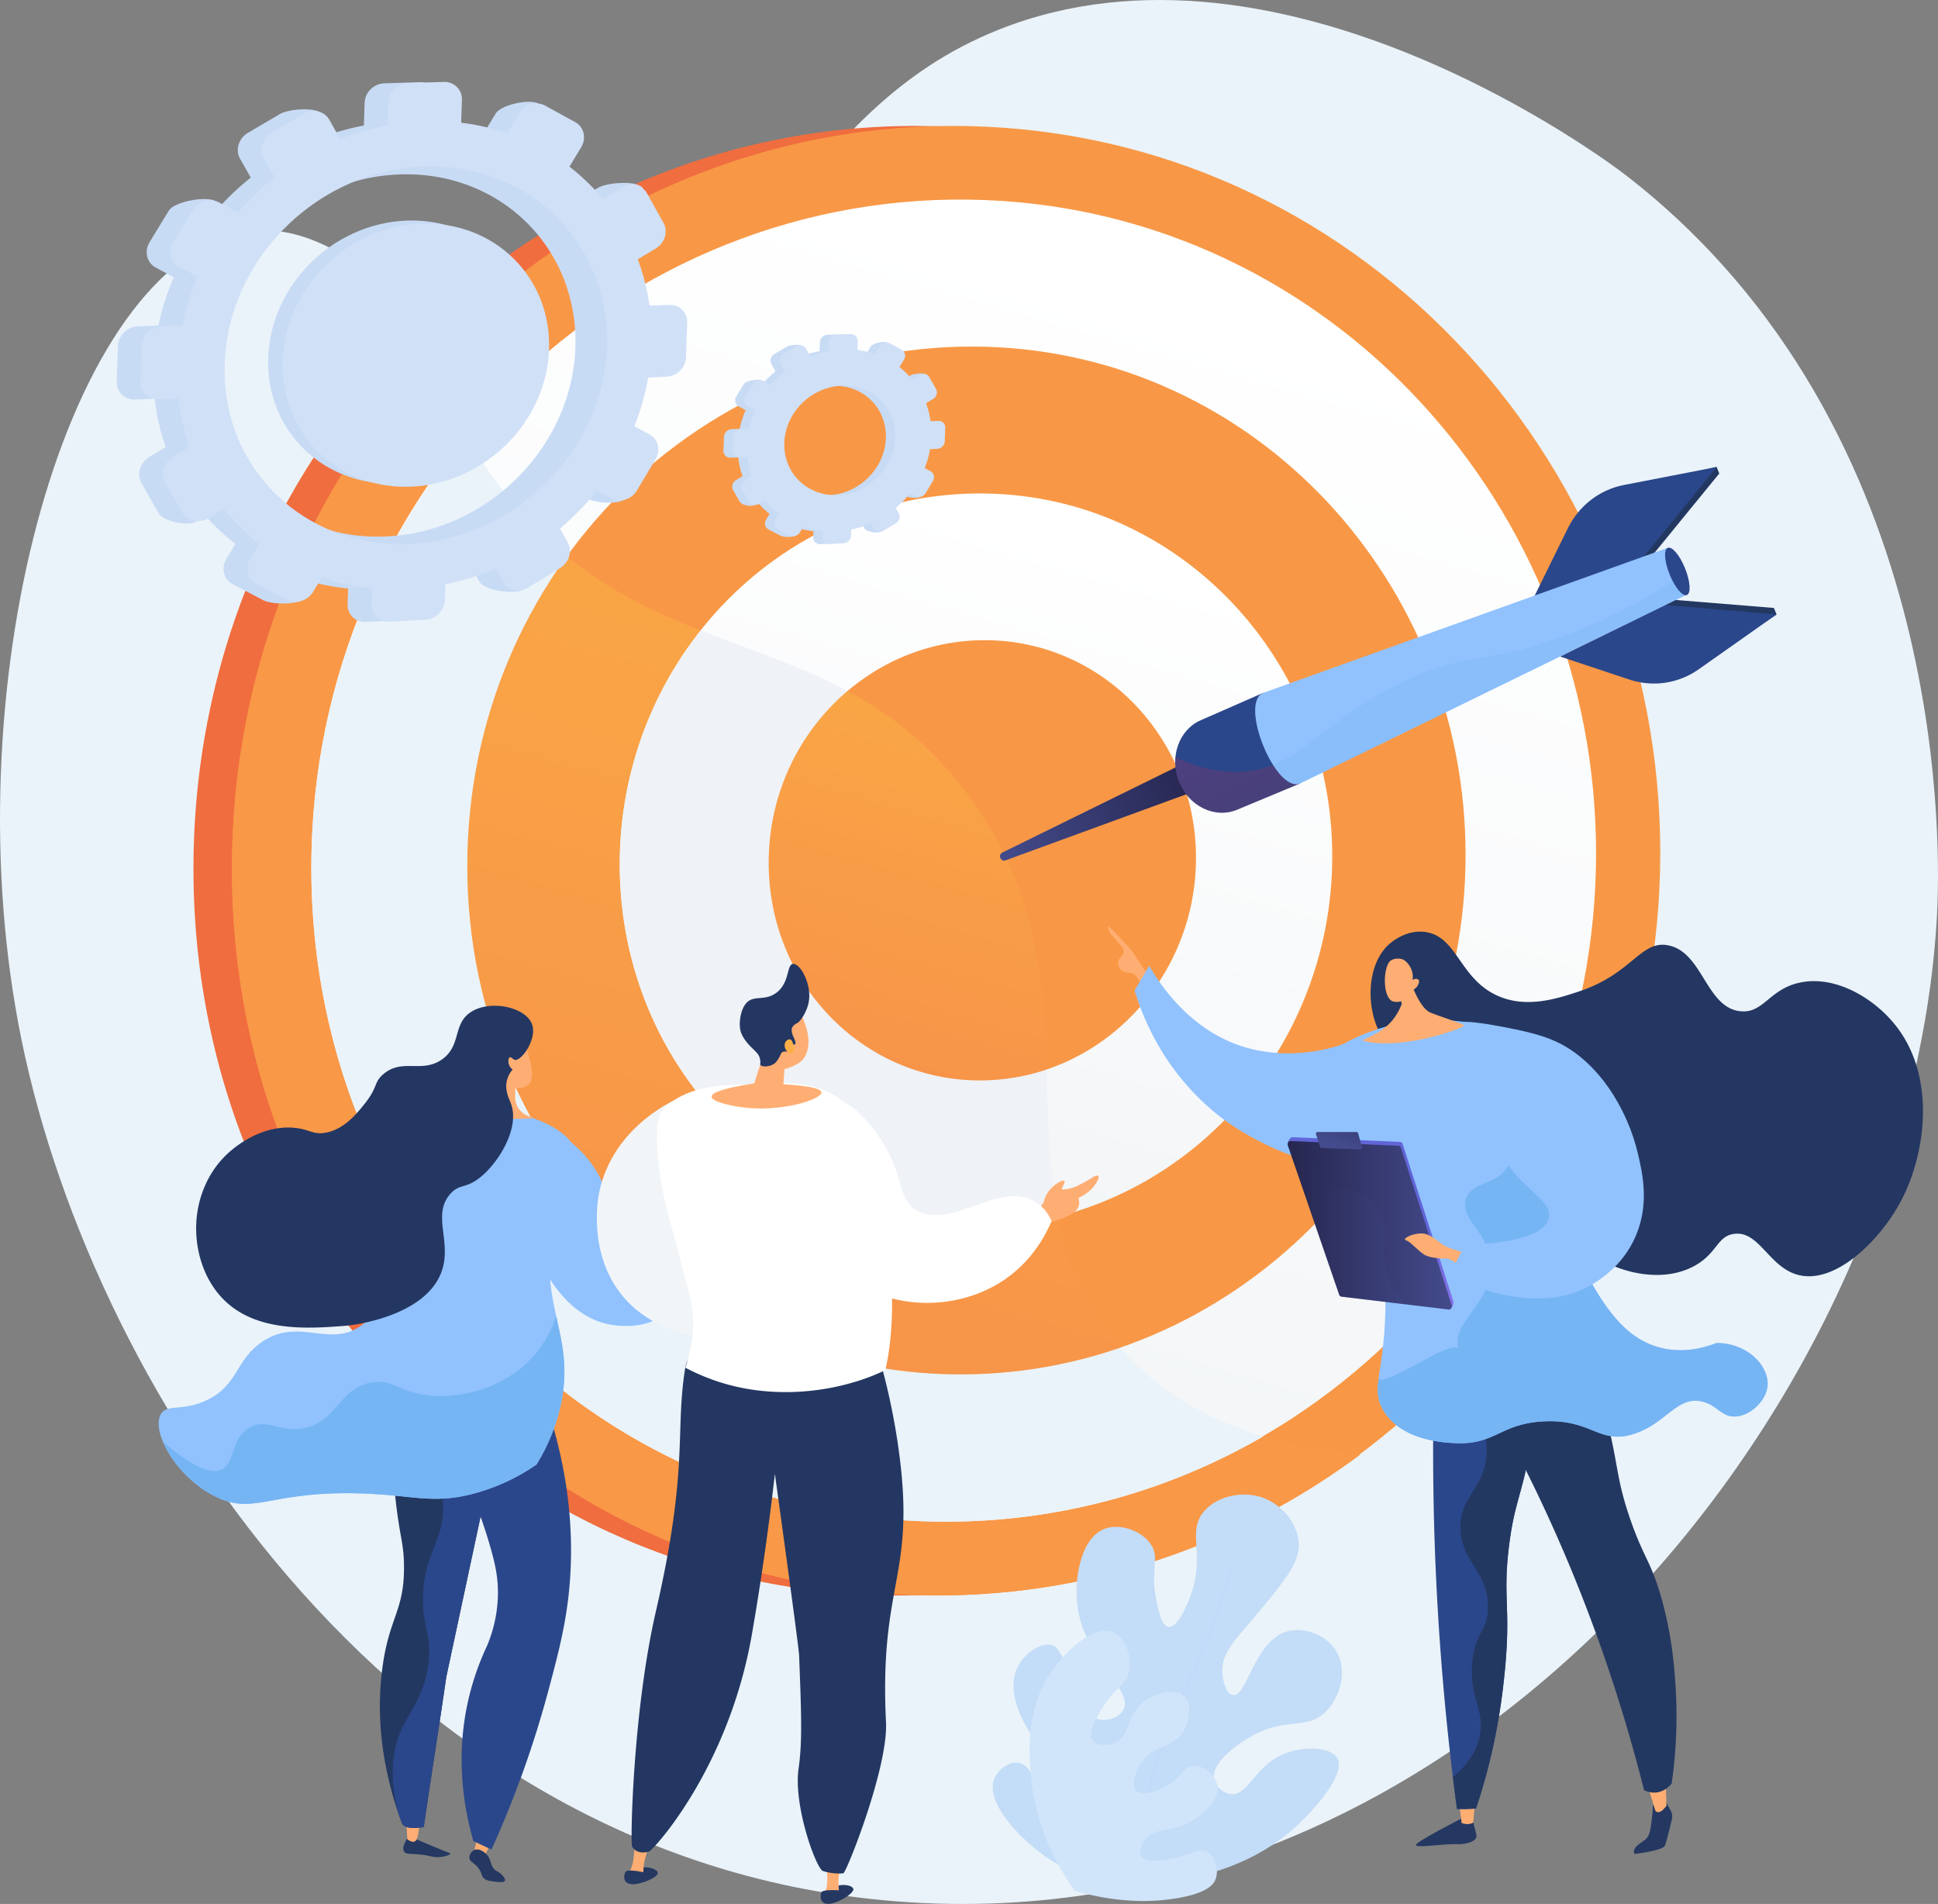 <?xml version="1.0" encoding="UTF-8"?> <svg xmlns="http://www.w3.org/2000/svg" xmlns:xlink="http://www.w3.org/1999/xlink" viewBox="0 0 2713.58 2665.78"><rect x="0" y="0" width="2713.58" height="2665.78" fill="#808080" stroke="none"/> <defs> <style>.cls-1{isolation:isolate;}.cls-2{fill:#eaf3f9;}.cls-3{fill:#f06d3f;}.cls-4{fill:#f89846;}.cls-5{fill:#f99847;}.cls-6{fill:url(#linear-gradient);}.cls-10,.cls-14,.cls-29,.cls-7{opacity:0.3;mix-blend-mode:multiply;}.cls-7{fill:url(#linear-gradient-2);}.cls-8{fill:url(#linear-gradient-3);}.cls-9{fill:#eff2f6;}.cls-10{fill:url(#linear-gradient-4);}.cls-11{fill:#233861;}.cls-12{fill:url(#linear-gradient-5);}.cls-13{fill:#2b478b;}.cls-15{fill:url(#linear-gradient-6);}.cls-16{fill:#91c2fe;}.cls-17{fill:#76b5f4;}.cls-18{fill:#243862;}.cls-19{fill:#ffae73;}.cls-20{fill:url(#linear-gradient-7);}.cls-21{fill:url(#linear-gradient-8);}.cls-22{fill:#d8dee8;}.cls-23{fill:#fff;}.cls-24{fill:url(#linear-gradient-9);}.cls-25{fill:#243762;}.cls-26{fill:url(#linear-gradient-10);}.cls-27{fill:url(#linear-gradient-11);}.cls-28{fill:url(#linear-gradient-12);}.cls-29{fill:url(#linear-gradient-13);}.cls-30{fill:#f2f5f8;}.cls-31{fill:#233762;}.cls-32{fill:url(#linear-gradient-14);}.cls-33{fill:#c8dbf5;}.cls-34{fill:#d0e0f7;}.cls-35{fill:#c3dcf7;}.cls-36{fill:#c0d9f9;}.cls-37{fill:#d0e5fa;}</style> <linearGradient id="linear-gradient" x1="1569.65" y1="392.12" x2="815.55" y2="3002.46" gradientUnits="userSpaceOnUse"> <stop offset="0" stop-color="#fff"></stop> <stop offset="1" stop-color="#ebeff2"></stop> </linearGradient> <linearGradient id="linear-gradient-2" x1="1266.55" y1="959.82" x2="870.25" y2="2331.65" gradientUnits="userSpaceOnUse"> <stop offset="0" stop-color="#ffc444"></stop> <stop offset="1" stop-color="#f36f56"></stop> </linearGradient> <linearGradient id="linear-gradient-3" x1="1496.76" y1="753.45" x2="1078.23" y2="2202.22" xlink:href="#linear-gradient"></linearGradient> <linearGradient id="linear-gradient-4" x1="1355.17" y1="1038.1" x2="1158.35" y2="1719.44" xlink:href="#linear-gradient-2"></linearGradient> <linearGradient id="linear-gradient-5" x1="1168.59" y1="1810.93" x2="1464.36" y2="1810.93" gradientTransform="translate(-365.71 -40.84) rotate(-22.12)" gradientUnits="userSpaceOnUse"> <stop offset="0" stop-color="#444b8c"></stop> <stop offset="1" stop-color="#26264f"></stop> </linearGradient> <linearGradient id="linear-gradient-6" x1="1599.04" y1="1777.89" x2="1604.79" y2="2040.31" gradientTransform="matrix(0.91, -0.41, 0.41, 0.91, -505.46, 13.75)" gradientUnits="userSpaceOnUse"> <stop offset="0" stop-color="#ab316d"></stop> <stop offset="1" stop-color="#792d3d"></stop> </linearGradient> <linearGradient id="linear-gradient-7" x1="-2971.55" y1="2071.05" x2="-3090.82" y2="2263.99" gradientTransform="matrix(0.99, 0.12, -0.12, 0.99, 4137.24, -36.12)" xlink:href="#linear-gradient-5"></linearGradient> <linearGradient id="linear-gradient-8" x1="-2955.67" y1="2025.91" x2="-3058.7" y2="2219.34" gradientTransform="matrix(0.99, 0.1, -0.1, 0.99, 4080.92, -33.24)" xlink:href="#linear-gradient-2"></linearGradient> <linearGradient id="linear-gradient-9" x1="-2946.32" y1="2147.3" x2="-2974.94" y2="2193.59" gradientTransform="matrix(0.99, 0.12, -0.12, 0.99, 4137.24, -36.12)" gradientUnits="userSpaceOnUse"> <stop offset="0" stop-color="#311944"></stop> <stop offset="1" stop-color="#893976"></stop> </linearGradient> <linearGradient id="linear-gradient-10" x1="1942.37" y1="1674.37" x2="1849.15" y2="1828.89" gradientUnits="userSpaceOnUse"> <stop offset="0" stop-color="#6165d7"></stop> <stop offset="1" stop-color="#aa80f9"></stop> </linearGradient> <linearGradient id="linear-gradient-11" x1="1803" y1="1715.55" x2="2032.88" y2="1715.55" gradientUnits="userSpaceOnUse"> <stop offset="0" stop-color="#26264f"></stop> <stop offset="1" stop-color="#444b8c"></stop> </linearGradient> <linearGradient id="linear-gradient-12" x1="1900.76" y1="1512.37" x2="1873.35" y2="1602.08" xlink:href="#linear-gradient-11"></linearGradient> <linearGradient id="linear-gradient-13" x1="1803" y1="1712" x2="1969.57" y2="1712" xlink:href="#linear-gradient-11"></linearGradient> <linearGradient id="linear-gradient-14" x1="461.55" y1="1314.66" x2="669.08" y2="1575.75" gradientTransform="matrix(-1, 0.07, 0.07, 1, 1521.71, 53.16)" xlink:href="#linear-gradient-2"></linearGradient> </defs> <title>Ресурс 1</title> <g class="cls-1"> <g id="Слой_2" data-name="Слой 2"> <g id="Illustration"> <path class="cls-2" d="M1398.79,41.39C1105,158.2,1076.87,456.8,812.36,482.43,581.88,504.75,494.27,288.61,332.55,327.34,86.2,386.33-68.68,973.65,30.26,1456.58c102.16,498.65,531.4,1161.55,1242.52,1206.79,798.38,50.79,1402.48-711.93,1439.36-1381.27,4-72.38,27.55-678.88-436.13-1037.16C2252.84,227,1795.93-116.52,1398.79,41.39Z"></path> <path class="cls-3" d="M2270.82,1193.77c0,537.26-410.11,1001-944.21,1037.7-568,39.05-1055.73-414.4-1055.73-1015.11S758.56,151.19,1326.61,177.4C1860.71,202.05,2270.82,656.51,2270.82,1193.77Z"></path> <path class="cls-4" d="M2324.71,1193.77c0,537.26-410.11,1001-944.21,1037.7-568,39.05-1055.73-414.4-1055.73-1015.11S812.45,151.19,1380.5,177.4C1914.6,202.05,2324.71,656.51,2324.71,1193.77Z"></path> <path class="cls-5" d="M1568.44,1887c-192.91-219.23-10.62-500.52-212.74-773.64-187.54-253.44-451.52-163.73-654.87-430.9-43.35-57-75-118.4-97.49-181.57C431,687.35,324.77,938.83,324.77,1216.36c0,600.71,487.68,1054.16,1055.73,1015.11,196.65-13.52,376-84.58,523.8-194.57C1738.84,2021.73,1634.79,1962.41,1568.44,1887Z"></path> <path class="cls-6" d="M2234.8,1194.79c0,486.1-372.17,903.6-854.3,934-509.62,32.1-944.58-376.2-944.58-913.66s435-955.59,944.58-935C1862.63,299.59,2234.8,708.69,2234.8,1194.79Z"></path> <path class="cls-2" d="M1380.5,2128.77a885.06,885.06,0,0,0,388.22-117.51c-90.24-27.51-154.34-72-200.28-124.26-192.91-219.23-10.62-500.52-212.74-773.64-187.54-253.44-451.52-163.73-654.87-430.9a643.51,643.51,0,0,1-47.89-72.74c-135.17,163.29-217,374.45-217,605.39C435.92,1752.57,870.88,2160.87,1380.5,2128.77Z"></path> <path class="cls-4" d="M2052.09,1196.85c0,382.14-294.34,707.08-671.59,726.51-393.88,20.29-726.15-297.54-726.15-710.72S986.62,474.13,1380.5,485.51C1757.75,496.42,2052.09,814.71,2052.09,1196.85Z"></path> <path class="cls-7" d="M1355.7,1113.36c-160-216.2-375.38-182.75-561.63-334-87.7,121.17-139.72,271-139.72,433.27,0,413.18,332.27,731,726.15,710.72A685.6,685.6,0,0,0,1568.44,1887h0C1375.53,1667.77,1557.82,1386.48,1355.7,1113.36Z"></path> <path class="cls-8" d="M1865.41,1199c0,275.91-213.81,508.14-484.91,519-279.58,11.19-512.73-216-512.73-507.72s233.15-524.18,512.73-519.31C1651.6,695.64,1865.41,923,1865.41,1199Z"></path> <path class="cls-9" d="M981.16,882.85c-70.81,89.45-113.39,203.38-113.39,327.38,0,291.74,233.15,518.91,512.73,507.72a489.56,489.56,0,0,0,100.42-14.51c-35.78-183,24.37-387.94-125.22-590.08C1247.41,967,1113.93,935.06,981.16,882.85Z"></path> <path class="cls-4" d="M1674.64,1201.11c0,167.37-130.49,306.77-294.14,311.44-166.71,4.75-304.15-131.62-304.15-304.68s137.44-312.53,304.15-311.54C1544.15,897.3,1674.64,1033.75,1674.64,1201.11Z"></path> <path class="cls-10" d="M1465.35,1497.46c-4-124.84-13.87-254.68-109.65-384.1-51.58-69.7-108.83-113.42-169-145.76-67.29,57.22-110.36,143.66-110.36,240.27,0,173.06,137.44,309.43,304.15,304.68A292.91,292.91,0,0,0,1465.35,1497.46Z"></path> <path class="cls-11" d="M2315.43,775.48c.73-.67-149.84,50.4-149.84,50.4L2212,732.09c15.59-31.53,156.75-71.47,191.64-78.25l3.69,9.1Z"></path> <path class="cls-12" d="M1677.59,1106.05l-269.42,98.47c-7,2.58-11.37-7.58-4.65-10.88l258-126.82a3.25,3.25,0,0,1,4.45,1.69l13.52,33.26A3.26,3.26,0,0,1,1677.59,1106.05Z"></path> <path class="cls-11" d="M2344.13,839.83c1-.06-143.4,72.5-143.4,72.5l97.64,32.31c32.82,10.86,159.9-63.72,189.16-84.33l-3.7-9.1Z"></path> <path class="cls-13" d="M2331.33,847c1-.06-147,72.2-147,72.2l97.26,32.3a108.48,108.48,0,0,0,96.85-14.36l109.1-76.86Z"></path> <path class="cls-13" d="M2299.17,782.48c.73-.66-153.2,57.35-153.2,57.35l49.39-100.38c15.5-31.42,44.35-53.79,78.16-60.35l130.08-25.26Z"></path> <path class="cls-13" d="M1820.46,1096.9l-88.23,36.75c-31,12.92-67.24-4.52-81.19-38.83h0c-14-34.31-.51-73,30.26-86.43L1768.88,970Z"></path> <g class="cls-14"> <path class="cls-15" d="M1738.1,1080.5c-34.1,1.81-65.3-7.31-92.22-20.52a73.72,73.72,0,0,0,5.16,34.84h0c14,34.31,50.19,51.75,81.19,38.83l88.23-36.75-15.15-37.26C1785.47,1071.38,1764.81,1079.08,1738.1,1080.5Z"></path> </g> <path class="cls-16" d="M2361.81,832.55,1820.46,1096.9c-34.54,14-86.12-112.81-51.58-126.86l566.31-203Z"></path> <g class="cls-14"> <path class="cls-17" d="M2186.57,891.57C2075.39,932,2048.5,911.33,1954,959.68c-87.09,44.56-121.59,91.45-171.5,111.29,11.81,18.6,25.92,30.83,38,25.93l541.35-264.35-10.35-25.45C2288.53,849.43,2231.78,875.12,2186.57,891.57Z"></path> </g> <path class="cls-13" d="M2359.31,795.49c7.42,18.25,8.62,35.06,2.7,37.56s-16.7-10.23-24.09-28.43-8.62-35-2.73-37.54S2351.9,777.25,2359.31,795.49Z"></path> <path class="cls-18" d="M569.84,2574.64c-6.41,10.21-5.41,15-4.31,17.17,3.23,6.37,13.09,1.7,37,7.1a41.15,41.15,0,0,0,15.08,1.05c5.93-.76,13.09-3.13,13-4.72-.05-.57-1.06-.91-1.44-1-6.57-2.13-47.28-19.44-47.28-19.44Z"></path> <path class="cls-19" d="M569.08,2550.63l1.24,24.46s9.58,8.39,13.22-.2c2.62-6.18,4.37-23.38,4.37-23.38Z"></path> <polygon class="cls-19" points="689.92 2575.3 676.87 2601.96 662.37 2598.07 668.47 2572.76 689.92 2575.3"></polygon> <path class="cls-18" d="M670.69,2616.74c-6.26-9.21-12.71-9.11-13.39-15.07-.54-4.68,2.85-10,7.3-11.69,6.26-2.37,13,3.06,14.48,4.29,10.29,8.33,6.11,19.24,16,25.2,2,1.2,5.21,2.58,8.37,6.23,1.34,1.55,4.66,5.38,3.55,7.67-1.29,2.64-7.84,1.86-14.07,1.12-7.48-.89-11.22-1.34-14.59-4C673.68,2626.89,675.51,2623.86,670.69,2616.74Z"></path> <path class="cls-11" d="M550.34,1966.61a798.48,798.48,0,0,0,4.94,144.82c5.43,42.94,10,50.67,10.39,80.08.8,64-20.42,71.39-30.13,142.85-10.72,78.91,5.14,143.64,11.43,168.36a457.26,457.26,0,0,0,16.4,51.45c6.74,6.93,18,5.42,30,4,10.28-71.52,21.26-138.73,31.54-210.25L693.51,2027Z"></path> <path class="cls-13" d="M593.33,2558.18c10.28-71.52,21.26-138.73,31.54-210.25L693.51,2027l-143.17-60.37c-.21,3.73-.32,7.33-.47,11,63.86,65.47,73.41,113.93,70.06,146.17-4.06,39.1-27.09,56.74-27.61,113.88-.38,40.85,11.24,49,8.2,85.66-3.92,47.18-26.37,72-38.49,98.48-11.72,25.56-18.21,62.61-4.19,117.22,2,5.68,3.84,10.78,5.53,15.16C570.11,2561.1,581.42,2559.59,593.33,2558.18Z"></path> <path class="cls-13" d="M632.71,2027.89c31,63.89,47.07,113.48,55.49,144,5.14,18.6,9.59,37.91,8.95,62.69a193.67,193.67,0,0,1-15.38,70.16,373.28,373.28,0,0,0-24.62,69.4c-21.15,85.87-6.81,160.39,5.67,203.59l25.35,11.86a1446.41,1446.41,0,0,0,80.38-225.17c13.87-52,24.54-92.79,29-145.36,4.67-55.46,4.05-143.84-32.64-252.41Z"></path> <path class="cls-16" d="M692.65,1549.49c54.65,14.12,96,27.53,112.48,58.13,17.36,32.32-16.2,52.78-30.38,119.36-21.72,101.93,34.32,145.32,8.68,247.64a269,269,0,0,1-32.27,75.91,283.11,283.11,0,0,1-89,41c-57.85,15-84.63,1.28-160.63-.67-124.3-3.19-145.8,31.16-199.86,4.46-54.64-27-90.53-90.63-76.42-115.38,8.46-14.83,30.29-3.32,64.32-19.56,43.86-20.93,39.6-54.82,75.91-80.57,52.15-37,95.62,8.33,140.28-23.89,45.17-32.6,57.48-120,43.89-173.69-8.89-35.1-6-72.23-11.82-108a22.66,22.66,0,0,1,1.58-12.77c8.58-19.55,45.73-20.36,73.79-20.71C656,1540.26,688.16,1548.33,692.65,1549.49Z"></path> <path class="cls-17" d="M311.39,2056.81c18.07-10,11.48-43.12,38.27-58.19,24.87-14,41.5,8.38,77.09.62,45.64-10,46.86-53,90.65-63.15,31.48-7.29,39.11,13.06,83.28,17.57s103.5-8.92,144.05-52.7a158.18,158.18,0,0,0,34-58.33c8.65,39.13,18.41,77.08,4.65,132a269,269,0,0,1-32.27,75.91,283.11,283.11,0,0,1-89,41c-57.85,15-84.63,1.28-160.63-.67-124.3-3.19-145.8,31.16-199.86,4.46-34.92-17.24-62.11-49.44-73.55-76.91C274.06,2058.05,298.27,2064.07,311.39,2056.81Z"></path> <path class="cls-19" d="M732.63,1456.2s12.9,30,12.19,50.15-23.29,16.86-23.29,16.86l-.2,12.76a27.59,27.59,0,0,0,16,25.47l8.69,4s-59.53,7.68-89.6-17.54l9.28-.13a27.62,27.62,0,0,0,26.73-22.55l1-5.38S688.45,1456.3,732.63,1456.2Z"></path> <path class="cls-20" d="M792.28,1783.1l89-153.54a5,5,0,0,1,5.44-2.35l124.53,29.1a5,5,0,0,1,3.09,7.49L911.06,1829a5,5,0,0,1-5.91,2L795.7,1791.47Z"></path> <path class="cls-21" d="M814.17,1765.67l72.07-124.32a4,4,0,0,1,4.41-1.9L991.48,1663a4,4,0,0,1,2.51,6.07L910.36,1802.8a4,4,0,0,1-4.79,1.65l-88.63-32Z"></path> <path class="cls-22" d="M907.51,1642.78l5.73-10a3.63,3.63,0,0,1,4-1.74l51.86,11.66a3.65,3.65,0,0,1,2.35,5.4L965,1659a3.64,3.64,0,0,1-4,1.7l-51.22-12.54A3.64,3.64,0,0,1,907.51,1642.78Z"></path> <path class="cls-23" d="M975.45,1685.53l-.24,0-91.31-21.54a2.1,2.1,0,1,1,1-4.09l91.32,21.55a2.1,2.1,0,0,1-.73,4.13Z"></path> <path class="cls-23" d="M969.72,1694.38l-.25-.05-90.76-22.4a2.1,2.1,0,1,1,1-4.08l90.75,22.4a2.1,2.1,0,0,1,1.54,2.55A2.12,2.12,0,0,1,969.72,1694.38Z"></path> <path class="cls-23" d="M921.85,1704.23a1.7,1.7,0,0,1-.31-.06l-49.34-13.62a2.1,2.1,0,1,1,1.11-4l49.35,13.61a2.11,2.11,0,0,1-.81,4.12Z"></path> <path class="cls-24" d="M936.34,1788.54s22-11.84,25.46-21.45,4.76-28.23,4.76-28.23l-14.71,24.89s-5.62-2.27-7.22-11.14-6.64-1.43-5.61,5.26S936.34,1788.54,936.34,1788.54Z"></path> <path class="cls-16" d="M796.31,1596.87a154.09,154.09,0,0,1,37.85,41.33c35.61,57.62,13.62,112.74,45.59,136.39,9.14,6.77,25.75,13.22,57.77,5.52l11.18,7.54s6.77,75-82.8,68.45-122.45-122.22-122.45-122.22Z"></path> <path class="cls-25" d="M721.12,1484c-3-.5-5.18-4.54-7.34-3.57s-2.5,6.62-.94,10.7a14.2,14.2,0,0,0,5,6.33,37.16,37.16,0,0,0-7.78,14.29c-3.94,14.31,2.82,26.64,5.46,33.75,11.93,32-14.65,79-41.43,101.52-21.76,18.36-30.47,9.53-43.83,24.89-26,29.88,3.35,67.53-12.28,109.36-23.77,63.6-128.21,74.45-132.54,74.85-1.7.16-2.85.25-4.62.38-46.74,3.51-117.58,8.82-163.68-33.13-34.49-31.38-47.3-82.08-40.91-125.28,1.68-11.36,8.73-54.44,47-86.9,6.07-5.15,42-35.59,86.94-32.27,23.79,1.76,27.89,10.53,46.49,6.86,25.48-5,42.68-26.38,53.35-39.63,19.64-24.37,13-30.47,26.62-42.12,26.72-22.83,54-.9,82.19-20.67,27.76-19.49,14.53-50.14,41.14-66.8,27.45-17.17,76.35-6.33,85,17.55C752.36,1454.59,730.33,1485.49,721.12,1484Z"></path> <path class="cls-18" d="M2045.09,2546.83s-61.45,31.22-62.45,36.2,39.51-1.67,56-1,30.15-4.75,28.65-12.58-7.28-27.53-7.28-27.53Z"></path> <path class="cls-19" d="M2042.84,2521.49l3.73,30.93s9.73,3.87,16.27-.71l2.78-33.92Z"></path> <path class="cls-18" d="M2332.19,2522.23l7.15,12.83a16.88,16.88,0,0,1,1.64,12c-2.5,10.67-7.49,31.46-9.67,36.88-3,7.38-42.73,11.77-42.73,11.77s-3.54-5.58,4.71-12.32,13.56-7.8,16.48-17.74,4.86-38.07,4.86-38.07Z"></path> <path class="cls-19" d="M2302.45,2489.63c2.61,2.33,15.38,45.67,15.38,45.67s4.13,5.91,12-2.82,3.56-3.91,3.56-3.91l-1.48-42.62Z"></path> <path class="cls-13" d="M2009,1900.08c-3.24,92.26-3.37,192.51,1.38,299.59,5.34,120.59,16.09,232,29.62,333.08,5,.18,10.33.21,15.85,0,3.73-.12,7.35-.32,10.84-.59a834.27,834.27,0,0,0,22.77-81.41,868.44,868.44,0,0,0,15.89-95.32c11.83-104.5-2-113.62,7.57-191.07,8.5-68.58,20.6-71.26,34.8-168.65,15.4-105.66,3.93-121.51-1.64-127.24C2122.37,1844.13,2066.6,1860.73,2009,1900.08Z"></path> <path class="cls-11" d="M2146.11,1868.51c-22.65-23.25-74.43-9.17-129.12,26.32,62.92,76,69.78,125.3,62.23,157.29-8.52,36.16-34.44,46.57-34.34,86.11.12,48.58,39.34,61.45,38.51,112.87-.55,34-17.79,33.64-21.86,75.63-4.81,49.68,17.7,66.8,10.41,103.56-3.14,15.81-12.09,36.48-37.59,57.76,1.83,15.1,3.72,30,5.69,44.7,5,.18,10.32.21,15.84,0,3.73-.11,7.35-.31,10.84-.58a834.27,834.27,0,0,0,22.77-81.41,868.44,868.44,0,0,0,15.89-95.32c11.83-104.5-2-113.62,7.57-191.07,8.5-68.58,20.6-71.26,34.79-168.65C2163.15,1890.09,2151.68,1874.24,2146.11,1868.51Z"></path> <path class="cls-11" d="M2048,1898.53a2154,2154,0,0,1,164.87,331A2238.51,2238.51,0,0,1,2302,2506.42a30,30,0,0,0,18.13,3.15c11.7-1.73,18.71-10.08,20.54-12.41a666.76,666.76,0,0,0,4.72-147.12c-1.87-23.42-5.16-62.43-18.51-110.58-15-53.94-25.24-57-44.75-114-20.25-59.23-15.35-74-34.74-148.13a1054.69,1054.69,0,0,0-43.31-130Z"></path> <path class="cls-25" d="M2033.59,1513.45c-29.24-14.85-60.5-20.24-91.5-53a66.71,66.71,0,0,1-11.3-16.64c-17.15-34.71-17.11-89.78,11.28-119,2.08-2.14,23.7-23.67,53-20,44.25,5.58,47.51,61.48,97.15,87.09,42.05,21.7,87.92,6.44,119-3.89,74.74-24.88,85.84-71.93,124.6-64.43,48.56,9.4,52.85,87.48,101.23,92.29,32.34,3.21,40-30.71,82.55-40,49.95-11,104.76,21.48,135.5,60.95,56.18,72.13,41.38,179.81,6.23,245.53-28.88,54-91,116.1-143.29,102.74-41.33-10.55-54.78-62.65-90.33-57.46-24,3.5-23.05,27.61-56.07,45.27-43.71,23.39-100.52,9.53-135.49-12.08-15.42-9.53-25.65-20.87-46.11-43.54-28.28-31.36-40.34-52.55-63.17-86.23C2078.36,1559.61,2054.15,1523.89,2033.59,1513.45Z"></path> <path class="cls-19" d="M1605.15,1361.49s-10.11-14.15-16.52-24.66-36.36-40-36.36-40-2.28,4.69,4.17,12.19,20,20.35,16.89,25.78-11.9,10.23-5.57,20.5,17.36,3.25,23,11.49,11.41,17.21,11.41,17.21Z"></path> <path class="cls-16" d="M1609.1,1352.26l-20.46,34.6a371.87,371.87,0,0,0,40.77,89.34c9.46,15,38.77,58.94,88.41,94.28,67.56,48.12,190.66,93,226.69,41.81,32.16-45.69-19.74-147-29.3-165.14a238.3,238.3,0,0,1-92,26.77c-13.39,1-48.24,3.42-87.5-10.07C1663.05,1438.89,1622.71,1375.9,1609.1,1352.26Z"></path> <path class="cls-16" d="M1836.38,1506.84c3.4,17.09,56.54,7.92,67.51,38.94,5.88,16.64-6.61,27.21-7.14,55.47-.58,31.64,14.5,49.61,26.07,74.5,16.94,36.46,17,72.2,17.13,143.67.18,101.73-22.32,122.19-3.11,155,25,42.68,85,45.41,101.23,46.14,55.48,2.52,62.06-27,122.26-30.47,68.75-4,78.55,33.35,127.72,17.41,44.91-14.56,60-53.29,95-45.27,21.86,5,27.66,22.83,48.28,20.9s42.15-22.48,43.61-43.54c1.82-26.18-26.8-59.15-71.64-59.2-17.82,7-47.36,15.1-80.21,6.09-53.83-14.75-81.82-65.93-112.92-122.76-21.51-39.32-61.05-111.59-61.52-206.36-.19-39.08,6.41-50.51-3.11-71.39-30.94-67.83-150.94-57.71-161.1-56.73C1902.67,1437.1,1832.27,1486.21,1836.38,1506.84Z"></path> <path class="cls-26" d="M1809.57,1592.2l150.73,6.58a4.13,4.13,0,0,1,3.67,3L2035,1822c1,3.16-2.18,11.06-5.16,10.7l-149-22.67a4.16,4.16,0,0,1-3.36-2.89l-73.88-205.57C1802.5,1598.55,1806.65,1592.08,1809.57,1592.2Z"></path> <path class="cls-27" d="M1807.23,1597.59l150.73,6.58a4.13,4.13,0,0,1,3.67,3l71,220.25c1,3.16-1.27,6.42-4.26,6.06l-149.93-18a4.16,4.16,0,0,1-3.36-2.89l-71.81-208.79C1802.23,1600.72,1804.31,1597.47,1807.23,1597.59Z"></path> <path class="cls-28" d="M1848.45,1605.8l-5.81-17.56a2.4,2.4,0,0,1,2-3.27h54.86a2.2,2.2,0,0,1,2.07,1.69l5.52,19.42a2.38,2.38,0,0,1-2.14,3.16l-54.57-1.86A2.2,2.2,0,0,1,1848.45,1605.8Z"></path> <path class="cls-29" d="M1941.24,1780.16c-9.8-35.49,6.32-58.61-10.13-86.19-23.26-39-73.24-22.51-88.77-54-4.19-8.49-6.2-21.14-.55-40.88l-34.56-1.5c-2.92-.13-5,3.12-4,6.17l71.81,208.79a4.15,4.15,0,0,0,3.36,2.89l91.12,11C1953.34,1810.59,1945.21,1794.59,1941.24,1780.16Z"></path> <path class="cls-19" d="M2051.31,1753.79s-22.78-5.07-31.56-11.25-18.1-16.12-31.06-15.58-26,7.91-20,9.6,17.16,15,25.7,20.18,28,5.7,31.68,5.41,18,9.36,18,9.36Z"></path> <path class="cls-17" d="M2042,1886.9c-17.8-7.43-101.57,54.4-111.75,43.55-2.2,17.54-1.8,29.56,6.63,44,25,42.68,85,45.41,101.23,46.14,55.48,2.52,62.06-27,122.26-30.47,68.75-4,78.55,33.35,127.72,17.41,44.91-14.56,60-53.29,95-45.27,21.86,5,27.66,22.83,48.28,20.9s42.15-22.48,43.61-43.54c1.82-26.18-26.8-59.15-71.64-59.2-17.82,7-47.36,15.1-80.21,6.09-53.83-14.75-81.82-65.93-112.92-122.76-21.51-39.32-61.05-111.59-61.52-206.36-.19-39.08,6.41-50.51-3.11-71.39a72.57,72.57,0,0,0-5.23-9.37c-23.49,17.76-32.6,35.54-35.27,51.16-6.48,38,24.08,69.09,8.18,101.87-15.23,31.4-52.89,22.71-60.74,49.63-8.47,29,33.2,46.55,35,91.42,2.21,53.85-55.7,80.22-45.56,116.24"></path> <path class="cls-16" d="M2050.73,1743.23l-21,41.8c10.81,5.91,126.33,67,210.06,6.53,10.36-7.48,37.87-27.36,52.7-66.3,16.35-42.9,7.18-82.8,1.23-108.71-14.72-64.15-56.36-131.43-115.45-158.46-22.56-10.33-49.36-15.55-74.56-20.47-21.37-4.17-55-9.27-55.68-5.66-.35,1.77,7.46,4,12.88,7.45,32.35,20.47,11.77,88.66,30.14,149.71,21.71,72.12,86.16,87.3,77.39,117.49C2163.67,1722.92,2138.68,1739.84,2050.73,1743.23Z"></path> <path class="cls-19" d="M1972.32,1366.68s13.56,44.1,30.46,51,43.61,14.74,47,17.8-89.77,36.86-142,21.3h0c14.87-7.28,18.85-9.61,18.85-9.61A89.16,89.16,0,0,0,1945,1433.6c4.73-4.68,12.14-13.4,17.72-27.89l-4.88-25Z"></path> <path class="cls-19" d="M1978.41,1385.93s-7.87,19.55-26.51,16.55c-16.7-2.69-15.85-49.65-4.51-57.65,3.78-2.66,11.46-3.68,17.16-1.35,4,1.64,15.93,12.56,13.27,28.56,3.68-2.19,7.35-1.84,8.62.12,1.61,2.5-1,7-1.59,8A13.78,13.78,0,0,1,1978.41,1385.93Z"></path> <path class="cls-30" d="M957.44,1534.37c-6.13,2.32-99.63,39.5-118.85,137.09-1.55,7.88-16.57,91.72,40.28,151,63.76,66.41,186.53,64.77,235.26,9.25,11.36-13,17.36-27.3,20.71-39.36h0L1122,1758.19c-15.66-18.91-37-23.4-48.39-26.2-28.08-6.92-49.28,5.58-65.37-8-8.9-7.49-10.67-18.28-12.25-27.91-5.38-32.81,13.15-53,14.49-73.25,1-15.12,6.31-48.27-13.44-69.88C984.54,1539.3,967.22,1535.57,957.44,1534.37Z"></path> <path class="cls-18" d="M921,2621.91c-1.09-6-20.49-11.44-30.09-3.4-4.77,4-8.06,12.1-5.3,15.76,1,1.33-3.11,3.67.83,3.71C899.51,2638.13,922.09,2627.88,921,2621.91Z"></path> <path class="cls-19" d="M900.67,2624.1l-19.95-2.82c9.24-11.13,7.53-46.57,7.53-46.57l21.22,4.73s-2.42,9.73-6.53,24.08C901.53,2608.43,900.9,2616.12,900.67,2624.1Z"></path> <path class="cls-18" d="M902.44,2621.64s-24-5.53-26.62-.77-4.62,17.52,10.62,17.11S903.79,2625.68,902.44,2621.64Z"></path> <path class="cls-18" d="M1194.77,2644.44c-1.92-5.8-21.89-8.47-30.27.85-4.17,4.62-6.29,13.1-3,16.33,1.18,1.18-2.57,4.07,1.34,3.57C1175.76,2663.51,1196.68,2650.2,1194.77,2644.44Z"></path> <path class="cls-19" d="M1174.94,2649.45h-20.15c7.6-12.31.94-47.17.94-47.17l21.68,1.72s-1,10-3.1,24.76C1173.6,2633.82,1174.06,2641.52,1174.94,2649.45Z"></path> <path class="cls-31" d="M1227.17,1887.43a933.24,933.24,0,0,1,31.24,143c24.48,178-27.54,183.72-17.83,381,3.1,63-54.56,208.19-59.64,211.4a61.54,61.54,0,0,1-8,.31,79.6,79.6,0,0,1-20.31-3.38c-9.14-1.58-42.07-90.77-34.44-143.81,5.41-37.53,3.84-77.81.71-158.38-.51-13.05-33.91-254-33.91-254h0c-10.16,89.17-21.84,164.94-32,223.69-32.54,188.74-138.36,303-143.88,304.81-1.09.44-11,4.05-19.14-1.3a13.2,13.2,0,0,1-4.84-5.46c-2.83-2.21.84-188.43,33.11-328.58,46.85-203.42,26.45-251,41.29-341.88C972.43,1836.28,1227.17,1887.43,1227.17,1887.43Z"></path> <path class="cls-23" d="M1239.71,1918.17c-28.13,14.43-100.58,40.31-186.94,27.45a291,291,0,0,1-91.21-29.68c-.67-.34-1.35-.67-2-1,22.44-67.84,4.86-104.13-3.44-137.59-11.84-47.7-12-44.09-21.75-82-16.06-62.54-18.69-126.43-7.66-139.48,29.75-35.25,83.38-36.53,111.21-37.38,31.1-.91,102.61-11.87,142,23.55.67.6-7.39,4.92-3.41,9.58a258.49,258.49,0,0,1,27.8,39.9c8.29,14.81,15.82,32.08,23.37,57.78a497.52,497.52,0,0,1,18.45,100.86q.62,8.36,1.12,16.16C1252.46,1849.89,1245.82,1890.24,1239.71,1918.17Z"></path> <path class="cls-18" d="M1176.35,2646.77s-24.56-2.12-26.46,3-2.12,18,12.91,15.46S1178.26,2650.58,1176.35,2646.77Z"></path> <path class="cls-19" d="M1127.45,1478.74c8.48-16.93,2.9-35.19,1.65-39.13-5.21-16.51-6.89-18.95-10.26-22.29l-4.73-4.35s-.29-.19-.6-.37c-3.21-1.89-14.89-4.52-17.37-4.47-7.92.16-22,29.58-28.15,73.83q-.95,2.41-1.89,4.88c-3.86,10.21-7.1,20.21-9.79,29.93-53,8.24-60,15-60,18.64,0,7.65,31,14.31,54.12,16.06,50.35,3.81,100.66-12.91,99.78-22.19-.39-4-10.66-8.62-53.3-11.2l1.5-21.18C1101.82,1495.9,1121.21,1491.2,1127.45,1478.74Z"></path> <path class="cls-25" d="M1132.27,1403.57c-2.66,13.56-11.86,26.82-15.56,28.52a23,23,0,0,0-6,4.42,7.48,7.48,0,0,0-1.08,1.45c-4.62,8,7,20.67,3.67,24-2.44,2.41-11-3.09-12.53-.91s5.31,8.22,3.61,10.7c-1.28,1.87-5.65-.91-9.23,1.64-1.79,1.27-1.59,2.59-4.08,7a44.59,44.59,0,0,1-4.51,6.68c-6.23,7.07-20.08,7.41-22,3.73-.54-1,.22-1.66.07-4.78a24.2,24.2,0,0,0-1.45-6.46c-1.86-5.1-7.87-9.64-13.63-15.75-10.67-11.32-12.57-19.58-13.08-22.35-.19-1-.28-1.72-.34-2.24-1.29-10.63,1.53-25.33,7.77-33.49,10.46-13.69,26.06-3.22,42.87-15.53,19.39-14.2,14.4-39.7,23.61-40.63C1120.56,1348.58,1137.2,1378.49,1132.27,1403.57Z"></path> <path class="cls-32" d="M1109.08,1457.82c-2.45-5.21-9.12-2-10.3,3.86s3.37,13.17,9.15,13.07S1112.36,1464.84,1109.08,1457.82Z"></path> <path class="cls-19" d="M1535.57,1646c-3.4.33-7.52,3.78-10.42,5.42-4.12,2.34-8.26,4.63-12.46,6.82-8.1,4.22-16.69,7.35-26,7.18a20.37,20.37,0,0,1,1.23-3.91c1.57-3.67,3.64-6.85,2.41-8-1.77-1.6-9.55,1.7-16.73,8.58a45.75,45.75,0,0,0-8,10c-3.66,6.25-3,9.66-6.11,14.42-4.56,4.09-8,5-8,5v1.3l.52,1.6a42.36,42.36,0,0,1-12.29,6.15c6.35,1.7,12.55,3.44,18.86,5.17l4.38,7.32s23.92-5,38.35-13.76c6.74-4.11,9.06-9.19,9.63-13.39a18.21,18.21,0,0,0-.37-6.75,17.63,17.63,0,0,0-.57-1.77s19.7-8.18,27.48-25.88C1538.77,1648.86,1538.89,1645.72,1535.57,1646Z"></path> <path class="cls-23" d="M1452.12,1684.18c11.24,7.87,17.28,18.56,20.4,25.38-8.27,19.41-27,55.45-65.84,82-63.65,43.55-157,45-222-4.65-77.67-59.33-90.64-173.11-58-221.84,3.75-5.61,16.1-24,35.27-26.17,12.1-1.33,28.57,3.66,54.6,34.13,54.24,63.5,35.08,103.15,67.12,121.73C1331.72,1722.63,1403.12,1649.89,1452.12,1684.18Z"></path> <path class="cls-33" d="M375.48,501C379,398.82,466,312.77,569.27,308.86c102.66-3.89,182.64,74.93,179.19,176S659.43,672,556.73,677C453.41,682,372,603.25,375.48,501Z"></path> <path class="cls-33" d="M165.13,484.47l-1.69,49.74c-.5,14.6,11.21,25.88,26.14,25.22l27.12-1.21A305.28,305.28,0,0,0,232,626.07l-22.91,13.75C196,647.71,191,664.06,198,676.33l23.93,41.79c7,12.25,40.89,19.53,54,11.62l4.13-16.85a295.65,295.65,0,0,0,49.49,48.74l-12.53,20.74c-7.84,13-4,28.82,8.59,35.42l42.81,22.47c12.54,6.57,53.26,7.6,61.06-5.34l-12.22-26.11A315.46,315.46,0,0,0,487.43,824l-.75,22c-.49,14.46,11,25.54,25.66,24.76l49.89-2.67c14.61-.78,26.84-13.1,27.33-27.52l.75-22a354.4,354.4,0,0,0,70.75-22.46l10.54,18.62c6.84,12.08,48.82,18.29,61.62,10.44l17.53-29.5c12.77-7.83,17.6-23.93,10.79-36l-10.89-19.32a371.79,371.79,0,0,0,51.64-53.09l20.24,10.84c12.23,6.54,48.45,9.89,56.07-2.86l5.79-51.8c7.59-12.73,3.87-28.37-8.32-34.94L854.8,597.15a340.77,340.77,0,0,0,19.35-68.23l26.12-1.16c14.34-.64,26.36-12.74,26.84-27l1.66-48.7a23.66,23.66,0,0,0-25.07-24.79L876,428.39a303.63,303.63,0,0,0-16.42-64.89l25.32-15.26c12.68-7.64,17.47-23.65,10.72-35.76l4.82-48.39c-6.77-12.13-50.41-8.7-63.13-1.08l-26.63,16A295.57,295.57,0,0,0,764,233.75l16.4-27.22c7.65-12.68,3.9-28.42-8.37-35.16L753.77,145c-12.31-6.76-52.16,1.43-59.84,14.14L677.06,187a314.94,314.94,0,0,0-64.74-14.76l1.09-31.93c.49-14.42-10.94-25.72-25.54-25.24L538,116.69c-14.65.48-26.93,12.59-27.42,27.05l-1.09,32A352.45,352.45,0,0,0,443,195.14l9.91-33.77c-6.95-12.31-48.25-9.25-61.27-1.57L347.15,186c-13.06,7.71-18,24-11,36.27l14.95,26.41a371.9,371.9,0,0,0-51.21,49.46L301,281.25c-12.63-6.8-56.77.82-64.64,13.72L209.5,339c-7.89,12.91-4,28.88,8.65,35.66l25.23,13.5a343.49,343.49,0,0,0-21.6,67.61l-28.71,1.2C178.14,457.54,165.63,469.88,165.13,484.47Zm127,24.37c4.79-140.73,124.6-259.2,266.8-264.59C700.25,238.9,810.36,347.41,805.62,486.6S683,744.17,541.65,751.06C399.39,758,287.32,649.56,292.11,508.84Z"></path> <path class="cls-34" d="M198.54,484.05l-1.69,49.74c-.5,14.59,11.21,25.88,26.13,25.22l27.13-1.21a305.28,305.28,0,0,0,15.33,67.85l-22.91,13.74c-13.17,7.89-18.14,24.25-11.11,36.52l23.93,41.79c7,12.24,23.35,15.75,36.47,7.84l21.68-13.07A295.65,295.65,0,0,0,363,761.21l-12.54,20.73c-7.83,13-4,28.83,8.6,35.43l42.81,22.46c12.54,6.58,29,1.42,36.83-11.52l12-19.92a315.46,315.46,0,0,0,70.14,15.23l-.75,22c-.49,14.46,11,25.54,25.66,24.76l49.88-2.67c14.61-.79,26.84-13.11,27.34-27.53l.74-22a354.7,354.7,0,0,0,70.76-22.46L705,814.4c6.83,12.08,22.76,15.5,35.57,7.66l43.58-26.71c12.76-7.83,17.59-23.94,10.79-36L784.06,740A371.79,371.79,0,0,0,835.7,687l20.24,10.84c12.23,6.54,28.31,1.51,35.93-11.24l25.92-43.43c7.6-12.73,3.88-28.36-8.31-34.93l-21.27-11.46a340.77,340.77,0,0,0,19.35-68.23l26.12-1.16c14.34-.64,26.36-12.74,26.84-27l1.66-48.71a23.66,23.66,0,0,0-25.08-24.78L909.45,428A303.48,303.48,0,0,0,893,363.08l25.32-15.26c12.67-7.65,17.47-23.65,10.72-35.76L906,270.75c-6.76-12.13-22.55-15.79-35.26-8.16l-26.64,16a295.59,295.59,0,0,0-46.74-45.24l16.41-27.21c7.65-12.68,3.9-28.42-8.37-35.16l-41.89-23c-12.3-6.76-28.51-1.95-36.19,10.75l-16.87,27.89a314.94,314.94,0,0,0-64.74-14.76l1.09-31.93c.49-14.42-10.94-25.72-25.54-25.24l-49.85,1.63c-14.65.49-26.93,12.59-27.42,27.06l-1.09,32a353,353,0,0,0-66.52,19.39l-15.22-27c-6.94-12.3-23.12-16.05-36.15-8.37l-44.47,26.23c-13.07,7.71-18,23.95-11,36.27l15,26.41a372.41,372.41,0,0,0-51.21,49.45l-26.4-14.22c-12.62-6.8-29.24-1.87-37.11,11l-26.85,44c-7.89,12.92-4,28.89,8.65,35.67l25.22,13.5a344.13,344.13,0,0,0-21.59,67.61l-28.72,1.2C211.55,457.12,199,469.45,198.54,484.05Zm116.09,24.83c5-146.69,129.88-270.19,278.11-275.8,147.34-5.58,262.12,107.54,257.18,252.63S722.14,754.2,574.75,761.38C426.46,768.61,309.63,655.58,314.63,508.88Z"></path> <path class="cls-34" d="M395.78,505.37c3.48-102.22,90.5-188.27,193.79-192.18,102.66-3.89,182.64,74.93,179.19,176S679.73,676.3,577,681.31C473.71,686.34,392.3,607.59,395.78,505.37Z"></path> <path class="cls-33" d="M1013.66,611.66,1013,631a9.45,9.45,0,0,0,10.16,9.81l10.54-.47a118.89,118.89,0,0,0,6,26.37l-8.91,5.34c-5.11,3.07-7,9.43-4.32,14.2l9.31,16.24c2.72,4.76,15.89,7.59,21,4.52l1.61-6.55a115,115,0,0,0,19.24,18.95l-4.87,8.06c-3,5-1.55,11.2,3.34,13.77l16.64,8.73c4.87,2.56,20.7,2.95,23.73-2.08l-4.75-10.14a123.54,123.54,0,0,0,27.27,5.92l-.29,8.56a9.23,9.23,0,0,0,10,9.63l19.39-1a11.38,11.38,0,0,0,10.63-10.7l.29-8.54a137.83,137.83,0,0,0,27.5-8.73l4.1,7.23c2.65,4.7,19,7.11,24,4.06l6.81-11.46c5-3,6.84-9.31,4.2-14l-4.24-7.5a144.55,144.55,0,0,0,20.08-20.64l7.87,4.21c4.75,2.55,18.83,3.85,21.79-1.11l2.25-20.14c3-4.94,1.51-11-3.23-13.57l-8.27-4.46a131.9,131.9,0,0,0,7.52-26.52l10.16-.45A11.09,11.09,0,0,0,1309.85,618l.64-18.93a9.2,9.2,0,0,0-9.74-9.64l-10.76.45a117.73,117.73,0,0,0-6.38-25.22l9.84-5.94c4.93-3,6.8-9.19,4.17-13.89l1.87-18.82c-2.63-4.71-19.59-3.38-24.53-.42l-10.36,6.21a114.94,114.94,0,0,0-18.17-17.58l6.38-10.58c3-4.93,1.52-11.05-3.25-13.67l-7.09-10.26c-4.79-2.63-20.28.55-23.26,5.49L1212.65,496a122.47,122.47,0,0,0-25.17-5.74l.43-12.41a9.43,9.43,0,0,0-9.93-9.81l-19.38.64a11.11,11.11,0,0,0-10.66,10.51l-.42,12.45a137.38,137.38,0,0,0-25.86,7.53l3.85-13.13c-2.7-4.78-18.75-3.59-23.81-.6l-17.29,10.19c-5.08,3-7,9.31-4.29,14.1l5.81,10.27a144.1,144.1,0,0,0-19.9,19.22l.43-6.58c-4.9-2.64-22.06.32-25.12,5.34l-10.44,17.09c-3.06,5-1.56,11.23,3.36,13.86l9.81,5.25a133.24,133.24,0,0,0-8.39,26.28l-11.17.47A11.39,11.39,0,0,0,1013.66,611.66Zm71.55,8.51c1.45-42.54,37.66-78.35,80.64-80,42.73-1.62,76,31.18,74.58,73.26s-37,77.85-79.79,79.94C1117.64,695.48,1083.76,662.71,1085.21,620.17Z"></path> <path class="cls-34" d="M1026.64,611.49l-.66,19.34a9.46,9.46,0,0,0,10.16,9.8l10.55-.47a117.86,117.86,0,0,0,6,26.38l-8.91,5.34c-5.12,3.07-7,9.42-4.32,14.19l9.3,16.25c2.73,4.76,9.08,6.12,14.18,3l8.43-5.08a114.56,114.56,0,0,0,19.24,18.94l-4.88,8.06c-3,5-1.55,11.21,3.34,13.77l16.65,8.73c4.87,2.56,11.28.55,14.31-4.47l4.67-7.75a122.44,122.44,0,0,0,27.26,5.92l-.29,8.57a9.23,9.23,0,0,0,10,9.62l19.39-1A11.35,11.35,0,0,0,1191.62,750l.29-8.55a137.42,137.42,0,0,0,27.5-8.73l4.1,7.24c2.66,4.69,8.85,6,13.83,3l16.94-10.38c5-3,6.84-9.3,4.19-14l-4.23-7.51a145,145,0,0,0,20.08-20.63l7.86,4.21c4.76,2.54,11,.59,14-4.37l10.08-16.88c3-5,1.5-11-3.24-13.58l-8.27-4.45a132.67,132.67,0,0,0,7.53-26.53l10.15-.45a11.07,11.07,0,0,0,10.43-10.5l.65-18.94a9.19,9.19,0,0,0-9.75-9.63l-10.75.45a118,118,0,0,0-6.38-25.23l9.84-5.93c4.93-3,6.79-9.19,4.17-13.9l-9-16.06c-2.63-4.71-8.77-6.13-13.71-3.17l-10.35,6.21A115,115,0,0,0,1259.42,514l6.38-10.57c3-4.93,1.51-11-3.26-13.67l-16.28-9c-4.78-2.63-11.08-.76-14.07,4.18l-6.55,10.84a122.62,122.62,0,0,0-25.17-5.74l.42-12.41a9.42,9.42,0,0,0-9.92-9.81l-19.38.63a11.12,11.12,0,0,0-10.66,10.52l-.43,12.44a137.09,137.09,0,0,0-25.85,7.54l-5.92-10.49c-2.69-4.78-9-6.24-14-3.25l-17.29,10.2c-5.07,3-7,9.31-4.28,14.1l5.81,10.26A144.81,144.81,0,0,0,1079,539.08l-10.26-5.53c-4.91-2.65-11.36-.73-14.42,4.28l-10.44,17.1c-3.07,5-1.56,11.22,3.36,13.86l9.81,5.25a133.06,133.06,0,0,0-8.4,26.28l-11.16.47A11.39,11.39,0,0,0,1026.64,611.49Zm71.55,8.51c1.45-42.53,37.66-78.34,80.65-80,42.72-1.62,76,31.18,74.57,73.25s-37.05,77.86-79.79,79.94C1130.62,695.32,1096.74,662.54,1098.19,620Z"></path> <path class="cls-35" d="M1575.84,2638.7c-30-2.38-68.46-10.73-105.34-34.84-39.9-26.08-91.87-79.69-78.31-113.47,5.07-12.62,19.65-23.42,32.46-22.39,18.94,1.52,21.14,27.82,54,56.43,6.08,5.29,37.5,32.63,53.12,23.42,7.76-4.58,10.06-17.27,8.79-26.92-3.7-28.21-38.14-32.54-71.25-63.08-33.57-31-61.55-85-45.56-121.48,9.2-21,33.51-37.55,49.49-32.89,6.83,2,11.16,7.57,31.9,52.37,17,36.77,20.81,47.49,31.78,51,11.29,3.59,28.86-.92,35.53-12,17.38-29-57.75-71.77-64.57-152.88-3.06-36.35,6.78-90.22,39.69-101.77,22.25-7.8,54,4.12,65.41,24.53,10.34,18.41-2.22,32.25,5.67,73.59,2.39,12.55,7.31,38.36,17.7,39.72,12.19,1.59,25.83-31.33,29-39.34,23.74-60.36-3.48-91.39,18.91-120.69,17.45-22.84,55.43-32,85.52-20.48,26.32,10.1,47.39,36.35,48.79,63.57,1.43,27.68-21.85,55.25-68.43,110.37-22.08,26.14-39.66,43.81-38.66,69.79.49,12.67,5.51,30.48,14.59,32.11,20,3.59,29.87-77,77.33-89.49,24.29-6.38,54.48,6.15,67.74,28.05,16.25,26.82,5.36,64.85-15.05,84.84-26.64,26.09-54,6.27-104.08,34.29-22.24,12.43-57.19,38.87-52.07,60.74,2.23,9.52,12.21,18.84,23.16,20.09,24.55,2.78,32.66-37.45,72.12-55.13,28.44-12.75,67.76-11.37,77.1,4.67,13.18,22.64-33.65,74-58.54,96.74C1783.68,2585.56,1712.69,2637.62,1575.84,2638.7Z"></path> <path class="cls-36" d="M1589.32,2625.81c-4-67.29,40.6-204.35,73-269.15,31.73-63.4,62.08-163.71,62.39-164.71l2,.59c-.3,1-30.71,101.48-62.51,165-32.33,64.6-76.77,201.15-72.82,268.1Z"></path> <path class="cls-37" d="M1505,2647.48c-22.61-31.4-55.78-88.05-61.73-163.85-2.45-31.23-7.24-92.22,30.07-144.84,18.6-26.23,58-65,84.7-53.82,17.14,7.19,27.79,34.58,23,55.4-4.88,21-22.63,22.94-42,58.57-7.15,13.19-15.32,28.66-9,37.41,5.24,7.3,19.64,8.63,30.43,4.25,22.3-9,15.34-36.81,39.45-56.73,17.14-14.16,45.72-20.82,58-9.22,10.71,10.07,8.84,33.6-.62,49.28-15.15,25.12-42.32,17.75-60,45.2-7.86,12.19-13.44,30.58-6.57,37.86,7.84,8.28,30.9,1.12,45.68-8,19.52-12.09,20.24-25,33.09-26.58,14.33-1.8,32.26,11.85,35.06,27,3.92,21.15-22,44-42.58,53.88-26.31,12.69-45.86,5.24-58.7,22.57-4.72,6.37-9,16.75-5.17,23.05,5.51,9,25.45,6,38.7,4.06,32.22-4.8,41.09-16.49,52.64-10.81s17.72,25.17,12.66,38.79c-2.81,7.56-11.25,19.29-53.07,26.63C1619.78,2662.63,1570.6,2666.24,1505,2647.48Z"></path> </g> </g> </g> </svg> 